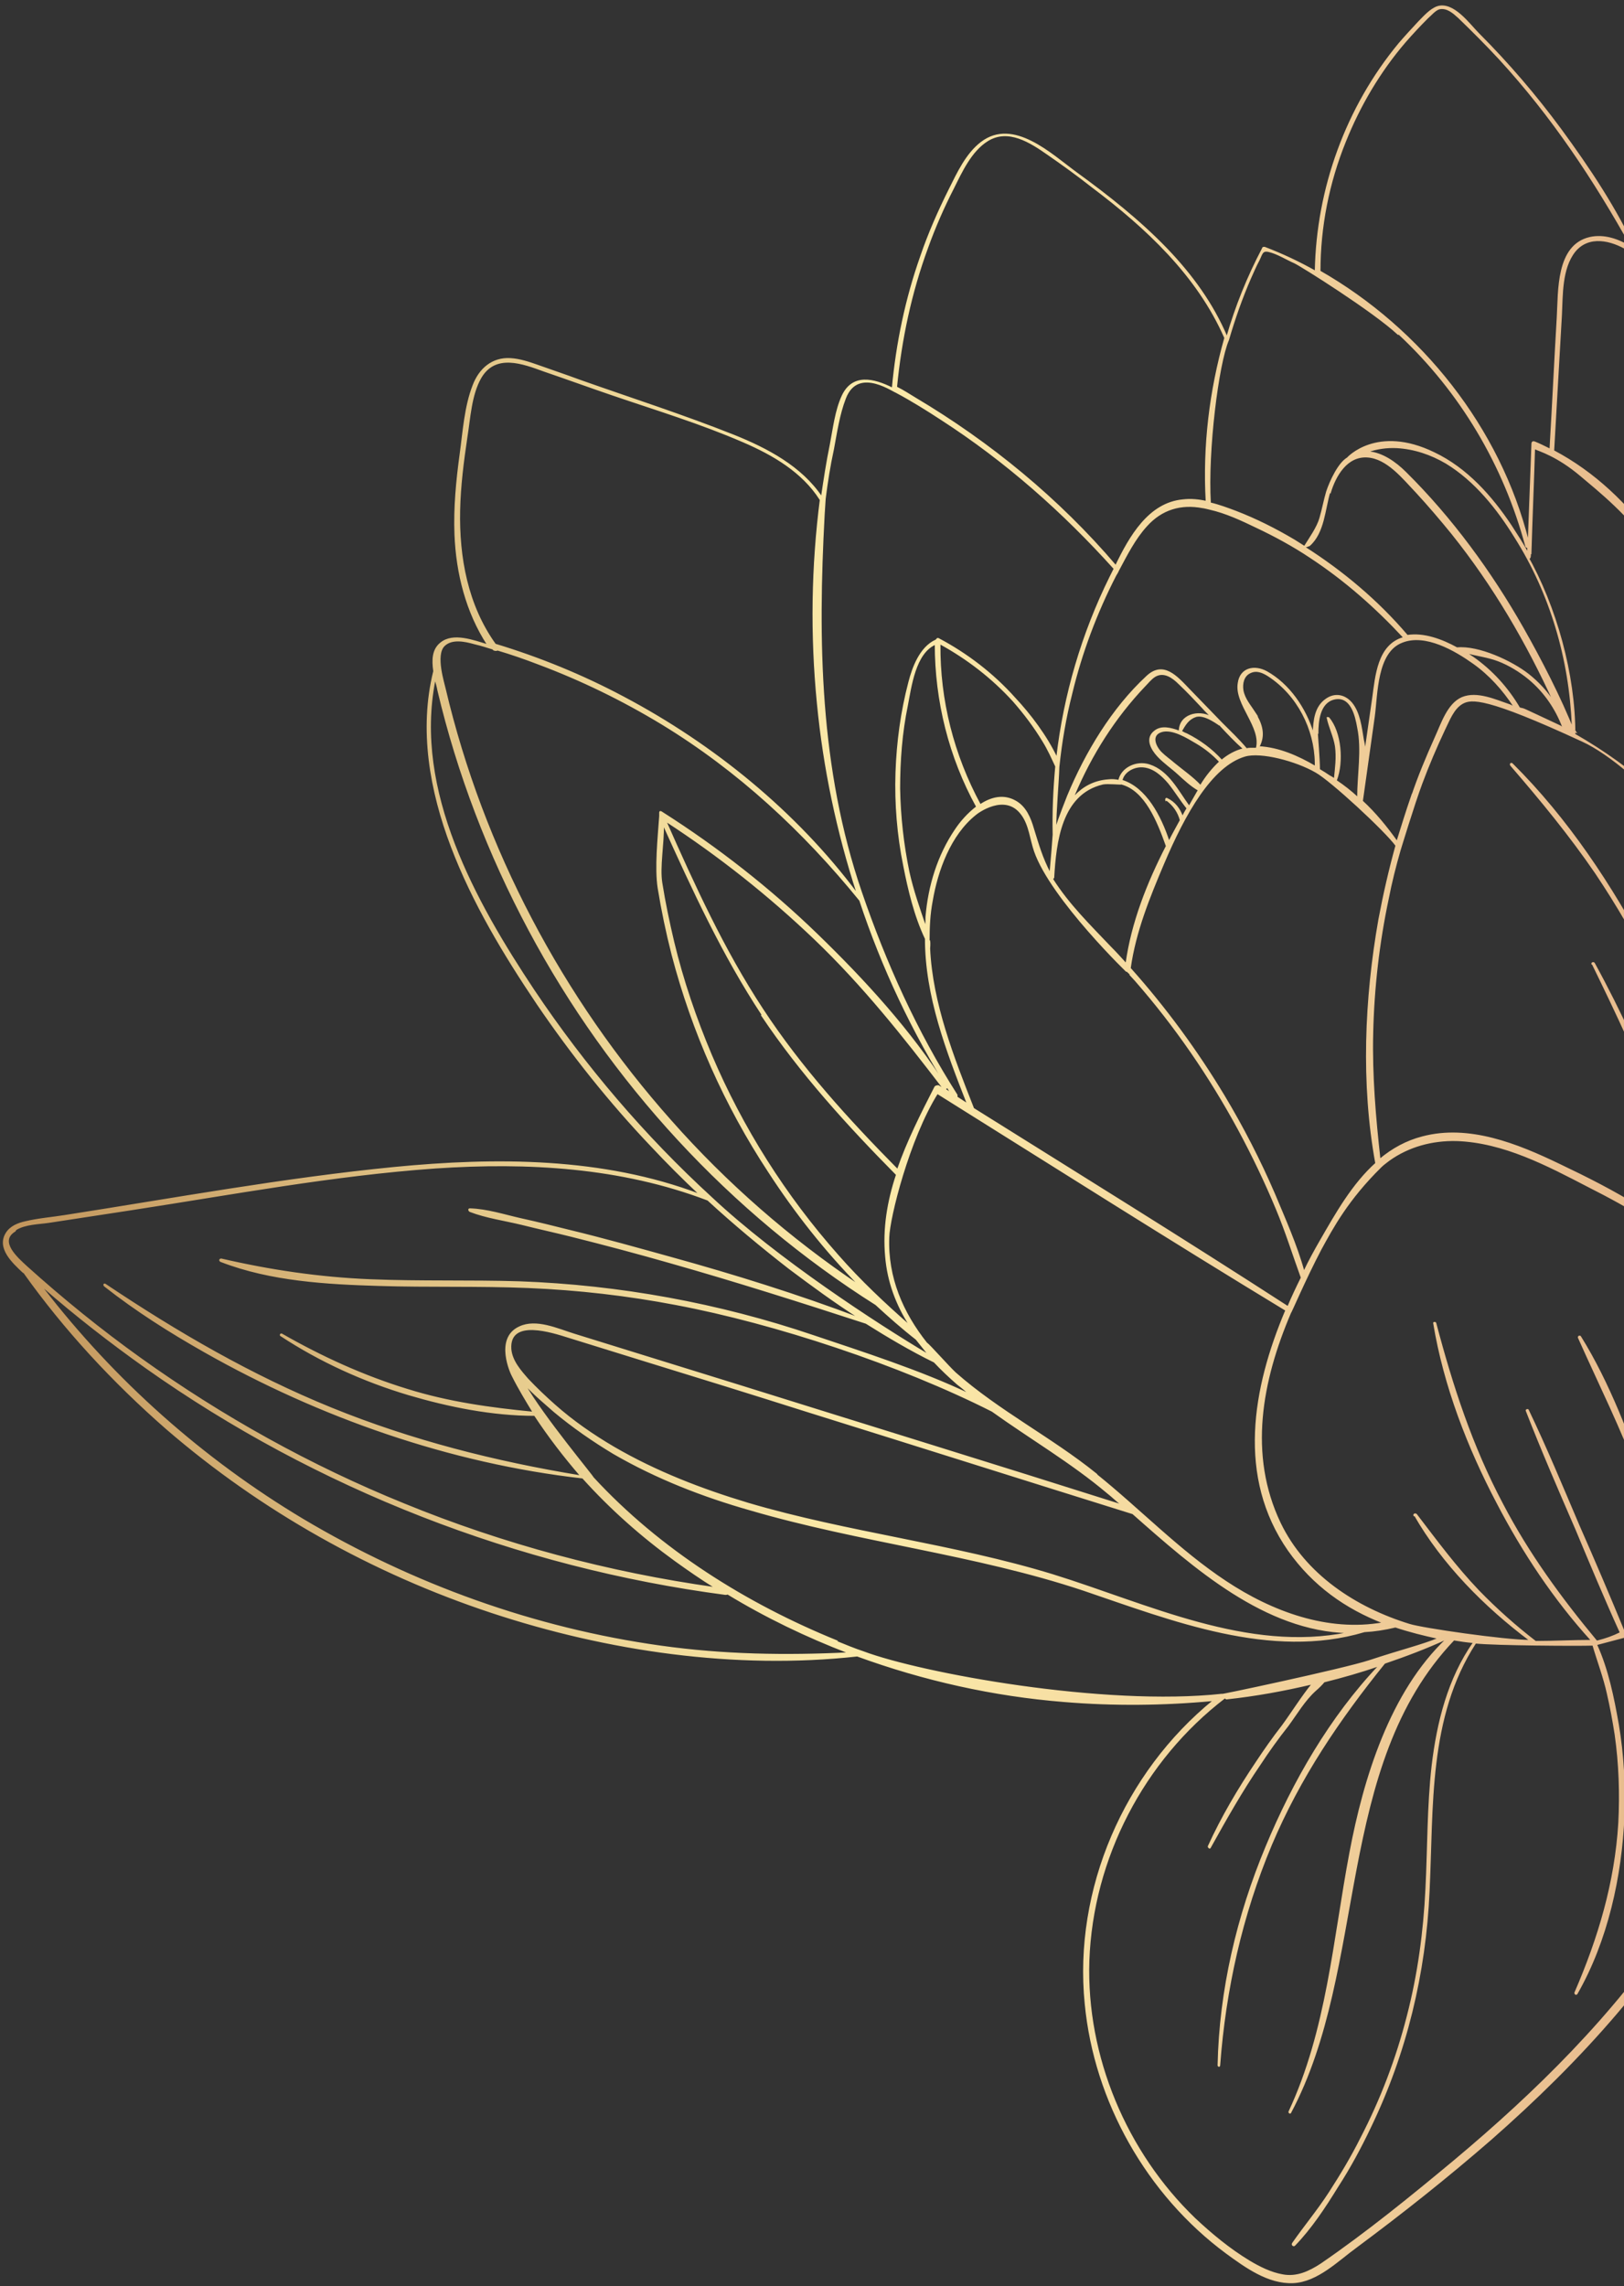 <svg width="206" height="290" viewBox="0 0 206 290" fill="none" xmlns="http://www.w3.org/2000/svg">
<rect x="0" y="0" width="206" height="290" fill="#333333" stroke="none"/>
<path d="M2.885 161.016H2.951C2.951 161.016 2.951 161.344 3.017 161.41C8.198 168.696 14.362 175.326 21.117 181.233C33.119 191.605 47.285 199.547 62.369 204.536C77.06 209.393 93.259 211.756 108.736 210.05C117.196 213.135 125.984 215.104 134.969 215.826C141.265 216.351 147.627 216.286 153.923 215.695C142.642 224.884 136.215 239.654 137.658 254.16C138.839 266.566 145.528 278.381 155.562 285.799C157.989 287.571 160.875 289.672 164.023 289.54C167.105 289.409 169.728 286.718 172.089 285.011C177.926 280.679 183.632 276.15 189.141 271.358C200.421 261.446 210.717 250.222 217.8 236.897C220.948 230.923 224.031 223.965 222.654 217.073C221.998 213.922 220.293 210.772 217.735 208.737C222.391 210.443 227.441 210.837 232.425 210.312C239.246 209.59 245.739 207.03 251.904 204.076C258.265 200.991 264.561 197.644 270.66 194.033C277.022 190.226 283.449 185.238 287.909 179.002C293.745 176.179 304.107 169.352 309.354 165.611C314.535 161.869 319.454 157.8 324.11 153.402C332.374 145.525 339.719 136.729 345.884 127.146C347.458 124.717 348.901 122.223 350.343 119.728C351.655 117.431 353.032 115.133 353.95 112.639C354.606 110.998 354.934 109.029 353.95 107.388C352.77 105.419 350.343 105.156 348.245 105.287C345.359 105.484 342.473 106.338 339.653 107.06C336.833 107.782 334.079 108.569 331.324 109.488C325.75 111.261 320.306 113.427 314.994 115.79C303.976 120.647 293.417 126.358 282.924 132.2C282.924 132.2 282.859 132.2 282.793 132.331C288.04 124.979 292.958 117.365 296.959 109.357C304.107 95.047 307.911 77.521 300.304 62.621C303.583 55.532 305.091 47.458 305.485 39.712C305.878 31.245 304.632 22.777 301.878 14.835C301.878 14.638 301.681 14.506 301.484 14.572C294.86 16.082 288.499 18.576 282.596 21.989C259.052 35.446 244.821 59.339 231.573 82.116C231.442 81.591 231.311 81 231.179 80.475C228.556 69.316 224.752 58.026 219.112 48.049C219.047 47.917 218.325 46.736 218.063 46.145C216.423 42.272 214.259 38.596 211.373 35.511C210.39 34.461 209.078 33.148 207.635 32.164C205.077 26.519 201.601 21.333 197.994 16.41C194.846 12.143 191.371 8.074 187.567 4.266C186.386 3.085 184.353 0.197 182.32 0.853C181.402 1.181 180.615 2.1 179.959 2.757C179.107 3.676 178.254 4.595 177.467 5.514C170.778 13.587 167.039 23.893 166.843 34.395C164.744 33.214 162.645 32.229 160.415 31.376C160.284 31.376 160.153 31.376 160.153 31.507C158.251 35.117 156.743 38.859 155.628 42.732C153.857 38.531 151.168 34.855 148.02 31.573C144.544 27.963 140.544 24.812 136.478 21.858C133.33 19.561 128.542 14.966 124.476 18.051C122.574 19.495 121.459 21.924 120.41 24.024C119.033 26.781 117.787 29.604 116.803 32.492C114.901 37.874 113.72 43.52 113.196 49.23C110.835 48.049 108.146 47.392 106.834 50.215C105.982 52.053 105.719 54.35 105.326 56.385C104.867 58.617 104.539 60.783 104.211 63.015C101.653 59.208 97.325 56.91 93.062 55.203C86.635 52.644 80.076 50.543 73.584 48.246C71.813 47.589 70.042 46.998 68.206 46.342C67.091 45.948 65.911 45.554 64.73 45.489C62.435 45.358 60.795 46.802 60.008 48.902C58.959 51.593 58.762 54.744 58.368 57.632C57.909 60.98 57.581 64.393 57.713 67.806C57.909 72.73 59.156 77.653 61.844 81.788C60.074 81.263 57.516 80.278 55.942 81.525C54.827 82.379 54.827 83.757 55.024 85.136C53.188 92.553 54.565 100.299 57.254 107.388C59.943 114.477 63.943 121.107 68.14 127.343C72.469 133.71 77.322 139.814 82.634 145.394C84.602 147.494 86.635 149.529 88.733 151.498C76.469 146.838 62.894 146.838 50.039 148.085C36.005 149.463 22.101 152.023 8.198 154.19C6.558 154.452 4.853 154.583 3.213 154.977C2.295 155.174 1.311 155.568 0.787 156.421C-0.394 158.325 1.639 160.163 2.885 161.344V161.016ZM55.221 86.251C55.352 86.711 55.483 87.171 55.548 87.564C58.041 98.132 61.976 108.372 67.091 117.956C77.388 137.254 92.603 153.796 111.097 165.48C112.737 166.989 114.442 168.499 116.213 169.878C116.737 170.534 117.262 171.19 117.787 171.847C111.163 167.908 98.571 159.703 90.242 151.892C81.716 144.081 74.174 135.219 67.747 125.636C60.27 114.411 52.401 100.299 55.155 86.317L55.221 86.251ZM139.035 186.944C133.33 182.349 126.706 179.002 121.197 174.144C120.279 173.291 117.918 170.6 117.524 170.337C114.507 166.53 112.54 162.066 112.737 156.946C112.802 154.452 115.294 144.475 118.901 138.698C133.592 147.888 148.283 157.209 163.104 166.202C158.907 176.113 156.94 187.338 163.432 196.659C166.58 201.123 170.712 204.011 175.434 205.849C168.417 207.096 161.334 204.47 155.497 200.597C149.529 196.659 144.544 191.408 138.97 186.944H139.035ZM171.04 207.096C158.251 209.721 145.594 203.486 133.526 199.744C120.869 195.871 107.556 194.427 94.898 190.686C88.996 188.913 83.224 186.682 77.912 183.596C75.223 182.021 72.666 180.249 70.37 178.214C69.19 177.164 68.075 176.113 66.96 174.932C66.042 173.882 64.927 172.635 64.796 171.125C64.533 167.121 70.173 169.024 72.075 169.615L82.241 172.766C88.865 174.801 95.423 176.836 102.047 178.936C115.294 183.071 130.444 187.863 143.692 191.998C151.562 198.956 160.481 206.833 171.04 207.096ZM179.434 192.195C182.976 198.366 188.288 203.748 194.059 208.08C190.911 208.08 180.418 206.571 178.779 206.046C171.958 203.945 165.531 199.744 162.383 193.18C158.251 184.515 160.022 175.129 163.695 166.53C163.76 166.53 165.531 162.329 167.564 158.456C169.072 155.699 170.974 152.155 175.172 148.019C175.499 147.691 175.893 147.429 176.221 147.166C178.713 145.394 181.664 144.606 184.747 144.672C190.715 144.869 196.289 147.822 201.47 150.514C206.651 153.139 211.898 156.093 215.899 160.425C217.866 162.526 219.309 164.955 220.227 167.515C220.227 167.515 221.67 174.276 221.342 177.361C220.62 183.793 218.128 190.292 215.308 196.068C214.259 198.169 213.013 200.269 211.57 202.041C211.767 200.794 211.767 199.547 211.701 198.563C211.308 195.281 210.062 191.998 209.012 188.913C206.717 182.349 204.159 175.457 200.487 169.549C200.421 169.418 200.159 169.484 200.224 169.681C202.848 175.588 205.733 181.299 207.963 187.404C209.078 190.423 210.127 193.443 210.914 196.593C211.308 198.169 211.504 199.744 211.242 201.319C211.111 202.041 210.914 202.632 210.652 203.223C209.275 204.667 207.701 205.98 205.996 206.899C204.159 202.435 202.257 197.972 200.29 193.508C198.191 188.585 196.158 183.662 193.863 178.87C193.863 178.739 193.535 178.805 193.6 178.936C195.568 183.99 197.732 188.979 199.896 193.968C201.733 198.366 203.569 202.764 205.536 207.096C204.618 207.555 203.7 207.883 202.651 208.146C202.651 208.146 202.585 208.146 202.52 208.146C197.994 202.698 193.863 197.053 190.584 190.751C186.714 183.465 184.222 175.785 182.123 167.843C182.123 167.711 181.795 167.711 181.861 167.843C183.173 175.785 186.19 183.596 189.928 190.686C193.141 196.856 197.142 202.895 201.864 208.08C199.503 208.08 197.142 208.212 194.781 208.212C192.223 206.242 189.797 204.076 187.567 201.779C184.681 198.759 182.255 195.477 179.697 192.13C179.566 191.933 179.238 192.064 179.369 192.261L179.434 192.195ZM209.275 205.52C209.275 205.52 209.275 205.52 209.275 205.586C209.012 205.717 208.75 205.783 208.488 205.914C208.881 205.652 209.209 205.324 209.603 204.995C209.537 205.127 209.406 205.324 209.275 205.52ZM230.917 141.98C238.984 121.107 246.985 100.233 255.051 79.359C258.921 88.024 261.413 97.213 262.331 106.666C264.102 123.732 260.954 141.127 253.084 156.421C248.231 165.808 241.738 174.21 233.999 181.365C236.36 178.214 238.459 174.866 240.361 171.453C249.739 154.78 254.527 134.563 252.1 115.462C252.1 115.33 251.838 115.265 251.838 115.462C252.297 122.288 252.297 129.18 251.444 136.007C250.33 144.737 248.034 153.336 244.624 161.476C242.919 165.611 240.886 169.549 238.59 173.422C236.492 176.901 234.131 180.183 231.704 183.465C230.261 184.712 228.753 185.96 227.179 187.075C228.359 185.434 229.343 183.596 230.392 181.89C231.966 179.199 233.409 176.507 234.721 173.685C237.344 167.974 239.443 162.001 240.689 155.831C240.689 155.699 240.492 155.634 240.427 155.765C238.787 161.869 236.819 167.843 234.131 173.619C232.819 176.507 231.311 179.33 229.671 182.021C228.425 184.122 226.916 186.156 225.605 188.257C222.916 190.226 220.096 192.064 217.145 193.705C220.03 187.207 222.654 179.921 222.129 172.831C221.998 170.993 221.604 169.352 221.08 167.711C221.211 167.383 221.801 166.202 221.801 165.874C223.834 160.557 225.867 155.305 227.9 149.989C228.753 147.757 230.786 142.768 230.917 142.112V141.98ZM262.397 100.692C262.397 100.692 277.153 81.919 285.285 72.598C287.056 70.563 288.892 68.529 290.729 66.494C291.647 65.444 292.63 64.393 293.549 63.343C294.336 62.49 295.516 61.177 296.828 61.768C299.385 62.883 298.73 67.544 298.271 69.71C297.68 72.073 296.762 74.371 295.844 76.602C291.647 86.974 287.122 97.148 282.268 107.257C277.481 117.168 272.431 127.014 267.053 136.663C261.938 145.788 252.231 163.707 245.083 172.963C243.443 174.472 242.132 175.523 241.804 175.785C240.754 176.442 239.312 177.492 237.934 178.477C238.721 177.689 239.443 176.836 240.23 176.048C251.904 162.985 259.708 146.641 262.134 129.246C263.446 119.991 263.971 109.948 262.462 100.758L262.397 100.692ZM244.099 174.604L242.984 175.26C242.984 175.26 243.64 174.735 243.968 174.538C243.968 174.538 244.034 174.669 244.099 174.669V174.604ZM271.972 161.869C276.366 160.36 281.022 159.113 285.679 158.653C290.86 158.128 295.385 161.804 292.237 167.843C289.876 172.306 286.925 176.376 282.531 178.936C278.333 181.43 273.611 182.94 269.021 184.515C258.724 188.126 248.428 191.802 238.131 195.412C228.687 198.759 219.178 201.976 209.799 205.455C210.455 204.995 210.914 204.208 211.242 203.42C213.472 200.926 215.243 197.906 216.554 194.952C216.686 194.624 216.817 194.296 217.013 193.968C217.013 194.099 222.457 191.211 224.818 189.57C224.818 189.57 225.277 189.307 225.408 189.176C229.081 186.616 232.622 183.728 235.836 180.577C235.836 180.577 243.05 175.851 243.312 175.654C252.559 170.468 261.872 165.217 271.972 161.804V161.869ZM194.191 70.235C194.322 65.772 194.519 61.308 194.65 56.91C195.24 57.173 197.535 57.829 200.487 60.324C202.651 62.161 206.783 65.378 210.258 70.432C214.062 76.012 216.686 82.313 218.915 88.615C221.014 94.522 222.916 100.496 224.752 106.469C228.163 117.759 230.72 129.18 230.458 140.996L226.72 150.645C228.359 142.243 227.835 133.316 225.474 125.176C222.719 115.724 217.341 107.191 210.062 100.561C206.914 97.739 203.438 95.244 199.765 93.144C199.765 85.529 197.404 76.996 193.666 70.367C194.125 71.285 194.125 70.498 194.125 70.235H194.191ZM168.744 62.49C169.4 60.324 170.843 57.829 173.401 57.96C175.959 58.092 177.992 60.717 179.631 62.424C181.205 64.131 182.714 65.903 184.156 67.675C189.469 74.305 193.666 81.525 197.142 89.14C196.289 87.761 195.109 86.514 193.863 85.529C191.764 83.888 187.567 81.919 184.812 82.182C182.91 81.132 180.615 80.278 178.516 80.606C174.778 76.209 170.318 72.467 165.465 69.382C165.662 69.382 165.99 69.251 166.121 69.185C167.957 67.544 168.023 64.59 168.679 62.424L168.744 62.49ZM141.855 72.401C142.905 70.432 143.954 68.332 145.463 66.691C147.364 64.59 149.791 63.868 152.546 64.393C152.677 64.393 153.464 64.59 153.464 64.59C155.497 65.05 157.464 65.969 159.366 66.888C161.727 68.003 164.023 69.251 166.187 70.695C170.581 73.583 174.45 76.996 178.057 80.869C174.778 81.788 174.516 85.726 174.122 88.549L173.139 95.376C173.139 94.85 173.073 94.391 172.942 93.866C172.679 92.29 172.483 90.387 171.433 89.14C170.581 88.155 169.335 87.892 168.22 88.68C166.777 89.665 166.646 91.437 166.58 93.013C165.596 89.796 163.498 86.777 160.678 85.201C159.104 84.348 157.333 84.742 157.071 86.645C156.612 89.337 160.088 92.225 159.366 94.916C159.169 94.916 158.907 94.916 158.71 94.916C158.514 94.916 158.317 94.916 158.12 94.982C157.136 93.8 156.021 92.75 154.972 91.7C153.595 90.256 152.218 88.877 150.84 87.433C149.266 85.792 147.561 83.823 145.463 85.792C141.069 89.862 137.724 95.441 135.428 100.955C135.363 101.152 134.313 103.712 133.92 105.09C133.92 102.793 134.248 99.445 134.313 97.279C134.641 94.128 135.166 91.043 135.953 87.958C137.199 82.773 139.101 77.718 141.528 72.992C141.528 72.992 141.855 72.467 141.855 72.401ZM117.852 119.334C117.852 117.628 117.918 115.987 118.246 114.28C118.902 110.407 120.541 105.878 123.755 103.318C123.886 103.187 127.493 100.43 129.592 103.318C130.575 104.631 130.706 106.469 131.231 107.979C133.33 114.017 143.298 123.667 143.298 123.601C143.561 123.864 143.757 124.126 144.02 124.389C149.07 130.165 153.398 136.467 157.071 143.228C158.841 146.51 160.481 149.923 161.924 153.402C163.104 156.224 164.023 159.178 165.072 162.066C164.482 163.248 163.891 164.495 163.367 165.742C150.185 157.209 136.806 148.938 123.492 140.602C120.935 134.104 118.246 127.277 117.918 120.319C117.918 120.319 117.983 119.663 117.918 119.334H117.852ZM201.995 122.288C205.077 128.59 208.029 134.891 210.586 141.39C211.898 144.672 213.144 148.019 214.259 151.367C214.849 153.008 215.374 154.715 215.899 156.356C216.226 157.472 216.554 159.244 217.013 160.622C212.095 154.846 204.553 150.907 197.798 147.691C192.485 145.131 186.321 142.637 180.418 144.212C178.385 144.737 176.614 145.722 175.04 147.035C174.45 141.718 173.991 136.401 174.122 131.018C174.253 125.308 174.909 119.597 176.09 114.017C176.483 111.983 177.008 109.882 177.598 107.847C177.598 107.847 179.369 102.005 180.353 99.38C181.205 97.082 182.189 94.785 183.238 92.553C183.829 91.371 184.353 89.862 185.534 89.205C186.649 88.615 188.485 88.352 200.683 93.997C204.29 95.638 208.881 99.773 212.882 104.106C219.44 111.064 223.9 119.728 225.933 129.049C227.703 137.32 227.441 145.722 225.474 153.861L221.604 163.97C221.211 159.113 220.489 154.255 219.44 149.529C217.276 139.617 213.8 130.099 209.078 121.107C204.487 112.376 198.847 103.843 191.83 96.885C191.698 96.754 191.502 96.885 191.633 97.082C195.437 101.48 199.109 105.944 202.388 110.735C213.275 126.949 219.571 145.591 221.211 164.955L220.62 166.53C219.965 164.955 219.112 163.51 218.128 162.132C217.8 160.36 216.686 157.209 216.226 155.831C215.702 154.19 215.177 152.483 214.587 150.842C213.472 147.56 212.291 144.343 211.045 141.193C208.488 134.694 205.602 128.327 202.257 122.223C202.192 122.026 201.864 122.091 201.929 122.288H201.995ZM198.716 92.553C198.716 92.553 198.781 92.553 198.913 92.619H198.781L198.716 92.553ZM159.235 90.453C158.645 89.534 157.858 88.68 157.661 87.564C157.53 86.711 157.727 85.726 158.579 85.333C159.366 84.939 160.153 85.267 160.875 85.726C164.613 88.155 166.777 92.487 166.843 96.754C166.843 96.951 166.843 97.082 166.843 97.213C164.613 95.901 162.186 94.85 159.694 94.719C159.694 94.653 159.825 94.522 159.825 94.457C160.481 93.013 159.956 91.634 159.169 90.387L159.235 90.453ZM167.17 93.013C167.17 91.503 167.367 89.14 169.204 88.68C171.368 88.155 171.958 90.781 172.22 92.29C172.811 95.113 172.22 98.198 172.22 101.152C171.368 100.364 170.45 99.642 169.466 98.986C169.466 98.986 169.531 98.986 169.531 98.92C170.384 96.688 170.122 92.881 168.548 91.043C168.548 91.043 168.285 90.978 168.351 91.043C168.613 92.29 169.204 93.406 169.4 94.653C169.597 96.098 169.4 97.41 169.269 98.789C169.269 98.789 168.876 98.526 168.613 98.395C168.22 98.132 167.826 97.87 167.367 97.607C167.367 96.229 167.105 93.275 167.105 93.013H167.17ZM179.041 101.021C178.385 102.924 177.795 104.828 177.205 106.731C175.893 104.893 174.45 103.121 172.811 101.611L172.942 100.692L174.319 90.912C174.713 88.024 174.581 82.707 177.86 81.46C180.812 80.278 184.616 82.51 186.911 84.151C188.944 85.595 190.649 87.499 192.026 89.599C191.83 89.599 191.698 89.468 191.502 89.402C189.731 88.811 187.37 87.696 185.468 88.483C183.632 89.271 182.845 91.831 182.058 93.538C180.943 96.032 179.894 98.526 179.041 101.086V101.021ZM185.862 82.773H185.927C187.304 83.166 188.682 83.298 190.059 83.823C191.436 84.348 192.813 85.201 193.928 86.12C195.896 87.761 197.339 89.862 198.257 92.29C198.126 92.29 198.06 92.159 197.929 92.094C192.158 89.402 193.666 90.059 192.748 89.796C191.239 87.236 189.272 85.07 186.845 83.363C186.517 83.166 186.19 82.904 185.862 82.707V82.773ZM174.581 147.494C171.565 150.185 169.466 153.927 167.498 157.34C166.777 158.587 166.056 159.9 165.4 161.279C164.482 157.931 162.973 154.583 161.662 151.433C159.825 147.166 157.661 142.965 155.3 139.027C151.824 133.25 147.824 127.802 143.364 122.813C144.02 118.153 145.79 113.821 147.627 109.488C150.25 103.318 153.66 97.148 157.923 95.901C159.956 95.31 164.416 96.492 166.908 97.936C168.81 98.986 175.762 105.419 177.074 107.257C176.221 110.342 175.5 113.492 174.909 116.643C173.139 126.686 172.679 137.451 174.516 147.56L174.581 147.494ZM133.658 111.326C133.92 106.863 134.576 100.692 139.888 99.445C140.544 99.314 142.249 99.511 142.249 99.445C145.266 100.233 146.84 104.171 147.955 107.322C145.528 112.048 143.561 117.037 142.839 122.223C142.183 121.501 141.528 120.778 140.872 120.122C138.314 117.431 135.56 114.74 133.526 111.523C133.526 111.523 133.592 111.458 133.592 111.326H133.658ZM147.955 101.48C148.873 102.137 149.463 103.056 149.725 104.04C149.266 104.893 148.742 105.812 148.283 106.731C147.233 103.515 145.331 99.905 142.315 98.986C142.577 97.804 143.954 97.148 145.069 97.279C146.381 97.41 147.43 98.395 148.217 99.314C149.07 100.364 149.725 101.48 150.578 102.53C150.381 102.859 150.185 103.187 149.988 103.581C149.66 102.596 149.004 101.743 148.02 101.283C147.889 101.218 147.824 101.415 147.889 101.546L147.955 101.48ZM136.281 100.824C138.445 95.704 141.396 91.043 145.2 87.039C145.594 86.645 145.987 86.12 146.512 85.792C147.627 85.136 148.742 85.923 149.529 86.711C150.578 87.696 151.562 88.746 152.546 89.796C152.873 90.19 153.267 90.518 153.595 90.912C152.021 90.059 149.594 90.65 149.594 92.75C148.545 92.356 147.299 92.028 146.446 92.75C145.266 93.669 146.053 95.047 146.84 95.901C147.627 96.754 148.611 97.41 149.463 98.198C150.25 98.92 151.103 99.708 152.021 100.233L151.89 100.43C151.562 101.021 151.168 101.677 150.84 102.268C149.398 100.299 148.217 97.804 145.79 97.017C144.151 96.492 142.249 97.41 141.921 98.986C141.528 98.92 141.069 98.855 140.609 98.92C138.773 99.051 137.396 99.839 136.347 100.955L136.281 100.824ZM148.938 96.82C148.414 96.36 147.824 95.966 147.299 95.441C146.577 94.719 145.922 93.275 147.299 92.816C148.676 92.356 150.644 93.603 151.759 94.26C152.873 94.916 153.857 95.704 154.71 96.623C153.792 97.476 152.939 98.526 152.283 99.642C151.299 98.592 150.053 97.739 148.938 96.82ZM154.775 92.028C155.759 93.078 156.677 94.063 157.727 94.982C156.677 95.244 155.759 95.769 154.972 96.426C153.726 95.047 152.218 93.931 150.512 93.078C150.316 93.013 150.053 92.881 149.857 92.75C150.316 91.962 150.709 91.24 151.627 90.912C152.808 90.453 154.775 92.094 154.775 92.028ZM117.393 117.496C116.606 115.199 115.819 112.967 115.294 110.604C114.573 107.125 114.18 103.581 114.114 100.036C114.114 96.492 114.376 92.947 115.098 89.468C115.557 87.105 116.081 82.838 118.639 81.722C118.639 88.877 120.41 96.032 123.886 102.333C122.771 103.187 121.853 104.237 121.197 105.222C118.967 108.504 117.787 112.376 117.459 116.315C117.459 116.709 117.459 117.103 117.393 117.496ZM119.229 81.657C122.705 83.56 125.853 85.989 128.542 88.943C129.919 90.518 131.165 92.159 132.28 93.997C132.936 95.047 133.395 96.098 133.92 97.213C133.658 100.102 133.526 102.99 133.592 105.878C133.592 106.075 133.33 109.291 133.199 110.735C132.215 108.898 131.69 107.06 131.1 105.156C130.706 103.778 130.116 102.333 128.805 101.611C127.296 100.758 125.722 101.152 124.345 102.071C120.935 95.769 119.164 88.811 119.229 81.722V81.657ZM173.466 57.304C174.647 56.91 175.827 56.713 177.205 56.779C179.434 56.91 181.533 57.632 183.435 58.748C187.108 60.98 189.928 64.525 192.158 68.135C196.683 75.29 199.109 83.626 199.437 92.028C199.437 92.159 199.765 92.684 199.896 92.881L199.634 92.75C197.994 88.549 195.371 83.495 193.207 79.688C189.141 72.533 184.156 65.706 178.32 59.93C177.008 58.617 175.303 57.435 173.532 57.304H173.466ZM84.471 104.171C91.225 108.569 97.522 113.558 103.358 119.137C109.458 124.979 114.573 131.412 119.688 138.108L119.033 137.714C119.033 137.714 118.639 137.714 118.574 137.911C116.868 141.258 115.098 144.737 113.852 148.348C107.621 142.046 101.588 135.416 96.734 127.999C91.816 120.516 88.078 112.311 84.471 104.171ZM96.603 128.787C101.522 136.138 107.49 142.702 113.72 149.004C112.606 152.352 112.015 155.831 112.343 159.375C112.606 162.592 113.72 165.545 115.426 168.171C112.212 165.348 109.13 162.46 106.31 159.244C99.62 151.695 94.177 143.096 90.242 133.841C88.274 129.18 86.635 124.389 85.454 119.466C84.864 116.971 84.339 114.477 83.946 111.983C83.618 109.948 84.208 106.994 84.143 104.631C87.881 112.902 91.685 121.172 96.669 128.721L96.603 128.787ZM62.5 82.313L62.631 82.444C62.631 82.444 62.959 82.576 63.09 82.444C64.861 82.969 66.566 83.56 68.272 84.217C73.715 86.251 78.962 88.811 83.946 91.831C93.652 97.739 101.916 105.419 109.064 114.214C111.884 122.748 115.754 130.953 120.607 138.633L119.82 138.108C119.82 138.108 120.148 138.108 120.082 137.911C115.557 130.756 109.654 124.323 103.621 118.481C97.653 112.705 91.029 107.519 84.011 103.056C84.011 103.056 83.683 102.793 83.683 103.056V103.187C83.683 103.187 83.683 103.384 83.683 103.515C83.487 106.272 83.093 110.079 83.487 112.639C83.946 115.462 84.536 118.284 85.257 121.107C87.815 130.887 91.947 140.208 97.522 148.676C100.801 153.73 104.67 158.653 108.998 163.051C100.21 157.143 92.144 150.12 85.126 142.177C71.288 126.62 61.254 107.65 56.467 87.367C56.336 86.711 55.155 83.101 56.336 81.919C57.319 80.935 59.024 81.329 60.205 81.657C61.057 81.854 61.844 82.116 62.697 82.379L62.5 82.313ZM104.08 63.212C102.965 71.811 102.834 80.541 103.686 89.205C104.473 97.41 106.178 105.484 108.736 113.361C100.997 102.99 90.504 94.457 79.093 88.418C73.912 85.661 68.468 83.429 62.828 81.722C59.287 76.799 58.172 70.695 58.303 64.721C58.368 61.636 58.762 58.551 59.221 55.466C59.615 53.037 59.746 50.084 60.992 47.917C62.828 44.767 66.304 46.08 68.993 47.064C71.879 48.049 74.764 49.099 77.65 50.084C83.224 51.987 88.865 53.694 94.308 56.057C98.112 57.698 101.784 59.864 104.014 63.343L104.08 63.212ZM113.655 49.755C115.622 50.806 117.524 51.987 119.426 53.234C127.558 58.486 134.838 64.918 141.331 72.139L140.806 73.189C137.265 80.344 134.969 88.155 134.051 96.098C132.739 93.341 130.706 90.649 128.739 88.549C125.984 85.464 122.64 82.904 119.033 81C118.836 80.935 118.836 81.132 118.705 81.197C116.672 82.116 115.754 84.742 115.294 86.514C114.311 90.256 113.786 94.128 113.655 98.001C113.524 101.94 113.852 105.944 114.639 109.816C115.229 112.836 116.016 116.184 117.393 119.072C117.393 126.358 120.082 133.316 122.705 140.011L121.394 139.158C121.394 139.158 121.394 138.961 121.394 138.895C116.278 130.887 112.343 122.157 109.261 113.164C103.883 97.476 103.686 81.197 104.539 65.312C104.539 65.312 104.67 63.343 104.67 63.277C104.932 61.177 105.26 59.076 105.719 56.976C106.113 54.875 106.441 52.578 107.228 50.543C108.867 46.211 113.72 50.018 113.72 49.755H113.655ZM153.07 63.605C152.086 63.409 151.103 63.277 150.053 63.409C145.725 63.803 143.298 68.069 141.528 71.745C134.313 63.277 125.591 56.123 116.081 50.477C115.426 50.084 114.639 49.559 113.72 49.099C114.311 43.06 115.557 37.152 117.655 31.442C118.574 28.882 119.688 26.322 120.935 23.893C121.984 21.793 123.164 19.167 125.263 17.854C127.886 16.213 130.706 18.051 132.871 19.561C134.773 20.873 136.674 22.252 138.511 23.696C145.397 28.882 151.89 34.921 155.366 42.863C153.464 49.559 152.611 56.582 153.005 63.605H153.07ZM177.467 42.404C185.271 49.69 190.78 59.011 193.535 69.251C193.535 69.382 193.666 69.448 193.797 69.448V69.973C193.797 69.973 193.797 70.038 193.797 70.104C193.141 68.922 192.42 67.806 191.698 66.691C189.206 62.949 186.058 59.404 181.927 57.435C174.647 53.891 170.909 58.092 170.909 58.092C169.794 58.748 168.744 60.98 168.285 62.358C167.957 63.474 167.761 64.59 167.433 65.706C167.105 66.888 166.121 68.266 165.465 69.316C165.072 69.054 164.613 68.791 164.219 68.529C161.793 67.085 159.301 65.837 156.743 64.853C155.693 64.459 154.644 64.065 153.529 63.803C153.136 57.238 154.513 46.145 155.825 43.126C156.612 40.434 157.53 37.809 158.645 35.249C158.973 34.527 159.301 33.739 159.694 33.017C160.088 32.229 160.088 31.704 160.94 31.901C162.055 32.164 163.17 32.886 164.219 33.345C165.072 33.739 174.253 39.516 177.336 42.404H177.467ZM206.914 31.376C205.274 30.326 203.438 29.735 201.667 30.129C197.404 31.113 197.732 36.956 197.535 40.237C197.207 45.817 196.945 51.396 196.617 56.976C195.961 56.648 195.306 56.319 194.65 56.057C194.453 55.991 194.322 56.057 194.322 56.319L193.863 68.66C190.256 54.285 180.287 41.747 167.433 34.395C167.433 28.75 168.548 23.171 170.646 17.985C172.483 13.39 175.04 9.058 178.254 5.317C179.172 4.266 180.09 3.282 181.074 2.297C181.468 1.969 182.058 1.247 182.582 1.116C183.566 0.919 184.353 1.641 185.009 2.232C186.78 3.938 188.55 5.711 190.19 7.483C196.88 14.769 202.192 22.777 206.979 31.376H206.914ZM219.899 53.037C222.26 62.227 222.457 71.745 224.031 81.066C227.179 99.577 237.672 117.956 231.114 136.86C231.048 132.134 230.392 127.343 229.54 122.682C228.294 116.184 226.457 109.751 224.49 103.449C222.457 96.951 220.424 90.453 217.997 84.151C213.8 73.386 207.504 62.687 197.076 57.173C197.404 51.462 197.732 45.751 198.06 39.975C198.191 37.415 198.06 34.067 199.765 31.901C201.536 29.735 204.422 30.457 206.455 31.704C213.734 36.102 217.8 44.964 219.834 52.906L219.899 53.037ZM231.245 83.035C234.852 99.708 235.508 117.037 233.212 133.972C233.212 133.972 233.212 134.038 233.212 134.104L231.114 139.552C231.114 138.961 231.114 138.37 231.114 137.714C231.114 137.714 231.179 137.714 231.245 137.648C235.573 127.408 233.671 115.659 230.851 105.287C229.474 100.167 227.835 95.113 226.523 89.993C225.211 84.873 224.293 79.753 223.637 74.567C222.588 65.903 221.998 57.041 219.178 48.771C221.735 54.285 224.228 59.667 226.261 65.378C228.228 70.957 231.114 82.904 231.245 82.969V83.035ZM299.582 62.621C298.73 61.242 296.828 59.995 295.385 60.849C294.401 61.439 293.68 62.49 292.893 63.277C291.975 64.328 290.991 65.378 290.073 66.428C288.105 68.594 286.203 70.76 284.301 72.927C276.694 81.657 269.283 90.715 262.266 99.905C260.954 92.356 258.659 85.004 255.445 78.046C255.314 77.784 254.92 77.784 254.789 78.046C252.166 84.873 249.543 91.634 246.919 98.461C242.46 109.948 238.066 121.501 233.606 132.988C234.458 126.883 234.983 120.713 234.983 114.543C235.049 103.909 233.934 93.209 231.638 82.838C235.639 75.946 239.574 69.119 243.902 62.424C257.478 41.353 275.776 20.873 301.222 15.097C303.845 22.843 304.435 31.048 304.698 39.253C305.026 47.786 299.648 62.883 299.451 62.621H299.582ZM278.268 136.729C272.956 143.818 261.675 157.34 254.658 164.298C252.691 166.07 249.936 168.565 247.509 170.731C256.101 159.835 265.217 141.521 270.791 131.215C276.432 120.844 281.744 110.276 286.662 99.577C289.089 94.26 291.516 88.877 293.745 83.495C294.86 80.935 295.91 78.375 296.959 75.749C297.943 73.32 298.926 70.892 299.32 68.266C299.517 66.888 299.582 65.312 299.189 63.868L299.32 63.54C303.058 71.023 303.911 79.622 302.796 87.827C301.55 97.082 297.746 105.878 293.221 113.952C288.761 121.829 283.711 129.443 278.268 136.663V136.729ZM288.433 177.82C291.253 175.129 292.893 171.125 293.877 165.742C294.729 161.147 292.958 160.032 292.696 159.769C290.401 157.012 286.794 158.325 285.941 158.062L286.597 158.259C285.548 158.259 284.564 158.391 283.646 158.456C288.105 157.603 292.434 156.487 296.762 155.043C312.699 149.595 327.652 140.405 339.129 127.999C339.194 127.868 339.063 127.802 338.932 127.868C335.456 131.281 331.849 134.497 328.045 137.517C314.732 147.888 299.189 154.846 282.727 158.456C282.596 158.456 273.546 160.622 269.152 162.263C260.495 165.414 252.363 169.878 244.361 174.341C244.689 174.013 245.017 173.619 245.345 173.291C247.575 171.453 249.674 169.549 251.444 167.843C254.199 165.545 255.773 164.626 259.183 160.819C263.118 158.128 267.643 156.618 272.431 154.715C286.4 149.135 300.828 144.475 314.338 137.779C326.602 131.74 338.538 123.929 346.999 113.033C347.13 112.902 346.867 112.705 346.736 112.836C341.686 118.612 335.915 123.732 329.619 128.065C317.486 136.467 303.78 142.112 290.073 147.297C283.252 149.857 276.366 152.286 269.676 155.174C266.529 156.553 263.118 157.931 260.101 159.769C261.282 158.391 262.725 156.684 264.495 154.452C265.873 152.745 267.447 151.17 268.889 149.463C273.874 147.625 278.792 145.788 283.646 143.818C292.368 140.274 301.091 136.598 309.682 132.725C318.273 128.852 326.996 124.979 335.259 120.45C335.391 120.385 335.259 120.122 335.128 120.188C330.209 122.354 325.422 124.783 320.569 127.014C303.78 134.826 286.662 141.98 269.48 148.873C273.546 144.081 277.415 139.158 281.088 134.038C292.171 127.999 304.829 120.975 316.437 115.921C321.553 113.755 326.734 111.72 332.046 110.079C334.669 109.226 337.292 108.504 339.981 107.847C342.605 107.191 345.359 106.403 348.114 106.272C349.556 106.206 351.327 106.272 352.442 107.388C353.688 108.569 353.557 110.276 353.163 111.786C352.442 114.28 350.934 116.577 349.688 118.875C347.064 123.601 344.179 128.13 341.031 132.528C334.669 141.39 327.324 149.529 319.126 156.749C315.06 160.36 310.731 163.707 306.272 166.858C301.681 170.075 294.073 174.407 289.22 177.229L288.433 177.754V177.82ZM212.619 205.061C223.572 201.319 234.524 197.315 245.411 193.508C250.985 191.539 256.56 189.57 262.134 187.601C267.381 185.763 272.693 184.056 277.743 181.955C282.203 180.118 286.335 177.689 289.417 173.882C290.335 172.7 291.188 171.453 291.843 170.14C289.942 175.72 286.466 180.708 282.072 184.778C277.35 189.242 271.775 192.655 266.135 195.74C260.429 198.891 254.592 202.041 248.624 204.667C237.344 209.656 223.375 212.347 212.488 204.93L212.619 205.061ZM155.562 215.498C159.235 215.104 162.842 214.448 166.449 213.594C165.203 215.104 163.76 217.401 162.645 218.911C161.465 220.421 160.415 221.931 159.366 223.506C157.071 226.919 154.972 230.464 153.267 234.205C153.267 234.337 153.464 234.534 153.529 234.337C155.497 230.792 157.53 227.182 159.825 223.834C160.94 222.128 162.121 220.486 163.367 218.911C164.482 217.401 165.465 215.695 166.843 214.448C167.302 214.054 167.695 213.66 167.957 213.332C170.318 212.741 172.614 212.085 174.909 211.297C168.744 217.795 164.023 226 160.612 234.205C156.94 243.001 154.71 252.453 154.513 261.971C154.513 262.103 154.71 262.168 154.71 261.971C155.431 252.322 157.53 242.936 161.268 234.008C164.875 225.475 169.859 218.123 175.631 210.969C178.32 210.05 180.943 209.065 183.501 207.883C176.352 214.644 173.007 225.606 171.237 234.993C169.138 246.086 168.351 257.508 163.498 267.879C163.498 268.01 163.629 268.076 163.695 268.01C173.532 249.565 169.138 224.031 184.419 208.015C185.206 208.146 186.058 208.277 186.911 208.343C183.697 212.938 182.32 218.452 181.664 223.965C181.074 229.151 181.14 234.402 180.877 239.588C180.615 245.036 179.894 250.419 178.516 255.735C177.139 261.118 175.172 266.304 172.614 271.227C171.433 273.59 170.056 275.887 168.613 278.119C167.17 280.351 165.465 282.386 163.957 284.552C163.826 284.749 164.088 284.946 164.219 284.814C166.318 282.648 168.089 279.957 169.663 277.397C171.237 274.968 172.614 272.408 173.86 269.783C178.385 260.396 180.812 250.287 181.271 239.916C181.795 229.217 181.074 217.795 187.173 208.409C189.862 208.671 200.027 208.737 202.061 208.671C202.651 210.706 203.438 212.741 203.897 214.841C204.29 216.548 204.618 218.32 204.881 220.027C205.405 223.703 205.536 227.51 205.34 231.252C204.881 238.8 202.782 245.824 199.765 252.782C199.765 252.913 199.896 253.044 200.027 252.913C203.897 246.152 205.668 238.013 205.996 230.333C206.127 226.46 205.93 222.587 205.274 218.714C204.684 215.367 203.962 211.756 202.52 208.606L205.996 207.687C209.865 207.096 209.275 211.428 209.603 213.2C209.865 214.71 210.193 216.154 210.455 217.664C211.045 220.683 211.636 223.769 212.357 226.788C212.357 226.919 212.685 226.985 212.619 226.788C212.029 222.653 210.39 218.649 210.39 214.448C210.39 204.995 206.258 207.424 206.127 207.161C206.455 206.965 207.242 206.636 207.373 206.636C208.816 206.177 210.258 205.717 211.636 205.192C211.636 205.324 218.194 209.131 220.096 212.347C222.063 215.629 222.522 219.371 221.998 223.112C221.473 226.985 219.965 230.661 218.194 234.14C216.423 237.684 214.456 241.098 212.226 244.38C204.684 255.67 194.912 265.319 184.484 274.049C179.041 278.578 173.401 283.173 167.564 287.177C166.056 288.162 164.482 288.884 162.711 288.556C161.202 288.293 159.76 287.571 158.448 286.783C155.956 285.274 153.66 283.37 151.562 281.401C142.839 272.999 137.724 260.855 138.117 248.712C138.576 235.715 145.069 223.243 155.366 215.367L155.562 215.498ZM106.178 208.146C94.701 203.486 83.683 196.593 75.223 187.404C75.355 187.404 68.927 179.724 66.566 175.588C67.747 176.901 69.124 178.017 70.305 179.067C72.666 181.037 75.223 182.809 77.847 184.384C83.29 187.535 89.192 189.832 95.226 191.539C109.13 195.609 123.689 197.118 137.461 201.713C148.676 205.52 161.202 210.509 173.073 206.965C174.319 206.899 175.631 206.702 177.008 206.374C178.779 206.965 180.615 207.424 182.451 207.818C180.418 208.671 177.664 209.328 173.729 210.64C170.318 211.756 153.595 215.301 155.038 214.907C140.019 216.548 116.868 212.281 109.523 209.525C108.343 209.131 107.228 208.671 106.113 208.212L106.178 208.146ZM5.443 163.248C9.575 166.858 13.969 170.271 18.494 173.488C40.202 188.848 65.648 198.759 92.013 202.238C92.144 202.238 92.209 202.238 92.275 202.173C97.128 205.127 102.309 207.621 107.621 209.656C99.62 210.05 91.75 209.918 83.815 208.802C67.812 206.571 52.335 200.991 38.431 192.721C25.708 185.106 14.494 175.129 5.443 163.379V163.248ZM2.033 155.962C3.213 155.24 4.918 155.24 6.23 155.043C9.64 154.518 13.116 153.993 16.527 153.467C29.381 151.498 42.235 149.07 55.221 148.151C66.96 147.363 78.765 148.019 89.783 152.22C93.062 155.24 96.538 158.128 100.079 160.885C102.965 163.051 105.916 165.217 108.998 167.186C101.194 164.233 93.193 161.738 85.126 159.506C80.863 158.325 76.666 157.143 72.338 156.093C70.239 155.568 68.14 155.043 66.042 154.583C64.009 154.124 61.779 153.402 59.615 153.336C59.352 153.336 59.483 153.599 59.615 153.664C61.648 154.452 64.009 154.78 66.173 155.305C68.272 155.831 70.37 156.29 72.469 156.815C76.666 157.865 80.863 158.981 84.995 160.163C93.324 162.526 101.588 165.151 109.851 167.843C112.671 169.615 115.557 171.322 118.508 172.766C119.426 173.75 120.41 174.669 121.459 175.588C121.984 175.982 122.443 176.376 122.968 176.836C116.803 173.882 109.195 171.453 103.162 169.418C91.16 165.348 78.568 163.051 65.911 162.592C59.615 162.395 53.319 162.592 46.957 162.329C40.53 162.066 34.3 161.147 28.069 159.703C27.807 159.703 27.807 159.966 28.069 160.032C34.365 162.46 41.448 162.854 48.072 163.051C54.368 163.248 60.664 163.051 67.025 163.314C73.321 163.576 79.617 164.298 85.782 165.48C98.308 167.843 114.18 173.094 125.853 179.002C130.706 182.481 135.887 185.5 140.478 189.373C141.069 189.832 141.593 190.357 142.183 190.817H142.052C126.116 185.763 110.113 180.84 94.177 175.851C87.028 173.619 79.945 171.453 72.797 169.221C70.698 168.565 68.009 167.318 65.911 168.302C62.697 169.746 64.861 174.341 64.992 174.538C65.779 176.113 66.698 177.623 67.616 179.133C62.238 178.608 56.926 177.886 51.679 176.245C46.105 174.538 40.792 172.109 35.742 169.221C35.611 169.156 35.48 169.352 35.611 169.418C40.596 172.7 46.105 175.195 51.81 176.901C56.926 178.411 62.435 179.527 67.812 179.527C69.583 182.218 71.551 184.778 73.649 187.207C62.828 185.434 52.204 182.743 42.038 178.608C31.873 174.472 22.495 169.024 13.379 162.92C13.182 162.788 13.116 162.985 13.248 163.117C17.248 166.267 21.511 168.959 25.905 171.453C40.596 179.789 57.123 185.566 73.912 187.469C77.453 191.408 81.388 194.887 85.651 197.972C87.291 199.153 88.996 200.335 90.701 201.385C77.191 199.482 63.877 195.937 51.22 190.751C39.415 185.96 28.2 179.724 17.838 172.306C12.788 168.696 7.935 164.758 3.345 160.622C2.295 159.638 -0.263 157.472 1.902 156.159L2.033 155.962Z" fill="url(#paint0_linear_345_5579)" stroke="url(#paint1_linear_345_5579)" stroke-width="0.13" stroke-miterlimit="10"/>
<defs>
<linearGradient id="paint0_linear_345_5579" x1="0.459" y1="145" x2="354.541" y2="145" gradientUnits="userSpaceOnUse">
<stop stop-color="#C1945B"/>
<stop offset="0.11" stop-color="#D8B67A"/>
<stop offset="0.24" stop-color="#F2DC9C"/>
<stop offset="0.31" stop-color="#FCEBAA"/>
<stop offset="0.57" stop-color="#E9BE90"/>
<stop offset="0.78" stop-color="#CC9E67"/>
<stop offset="1" stop-color="#B28242"/>
</linearGradient>
<linearGradient id="paint1_linear_345_5579" x1="-0" y1="145" x2="355" y2="145" gradientUnits="userSpaceOnUse">
<stop stop-color="#C1945B"/>
<stop offset="0.11" stop-color="#D8B67A"/>
<stop offset="0.24" stop-color="#F2DC9C"/>
<stop offset="0.31" stop-color="#FCEBAA"/>
<stop offset="0.57" stop-color="#E9BE90"/>
<stop offset="0.78" stop-color="#CC9E67"/>
<stop offset="1" stop-color="#B28242"/>
</linearGradient>
</defs>
</svg>
